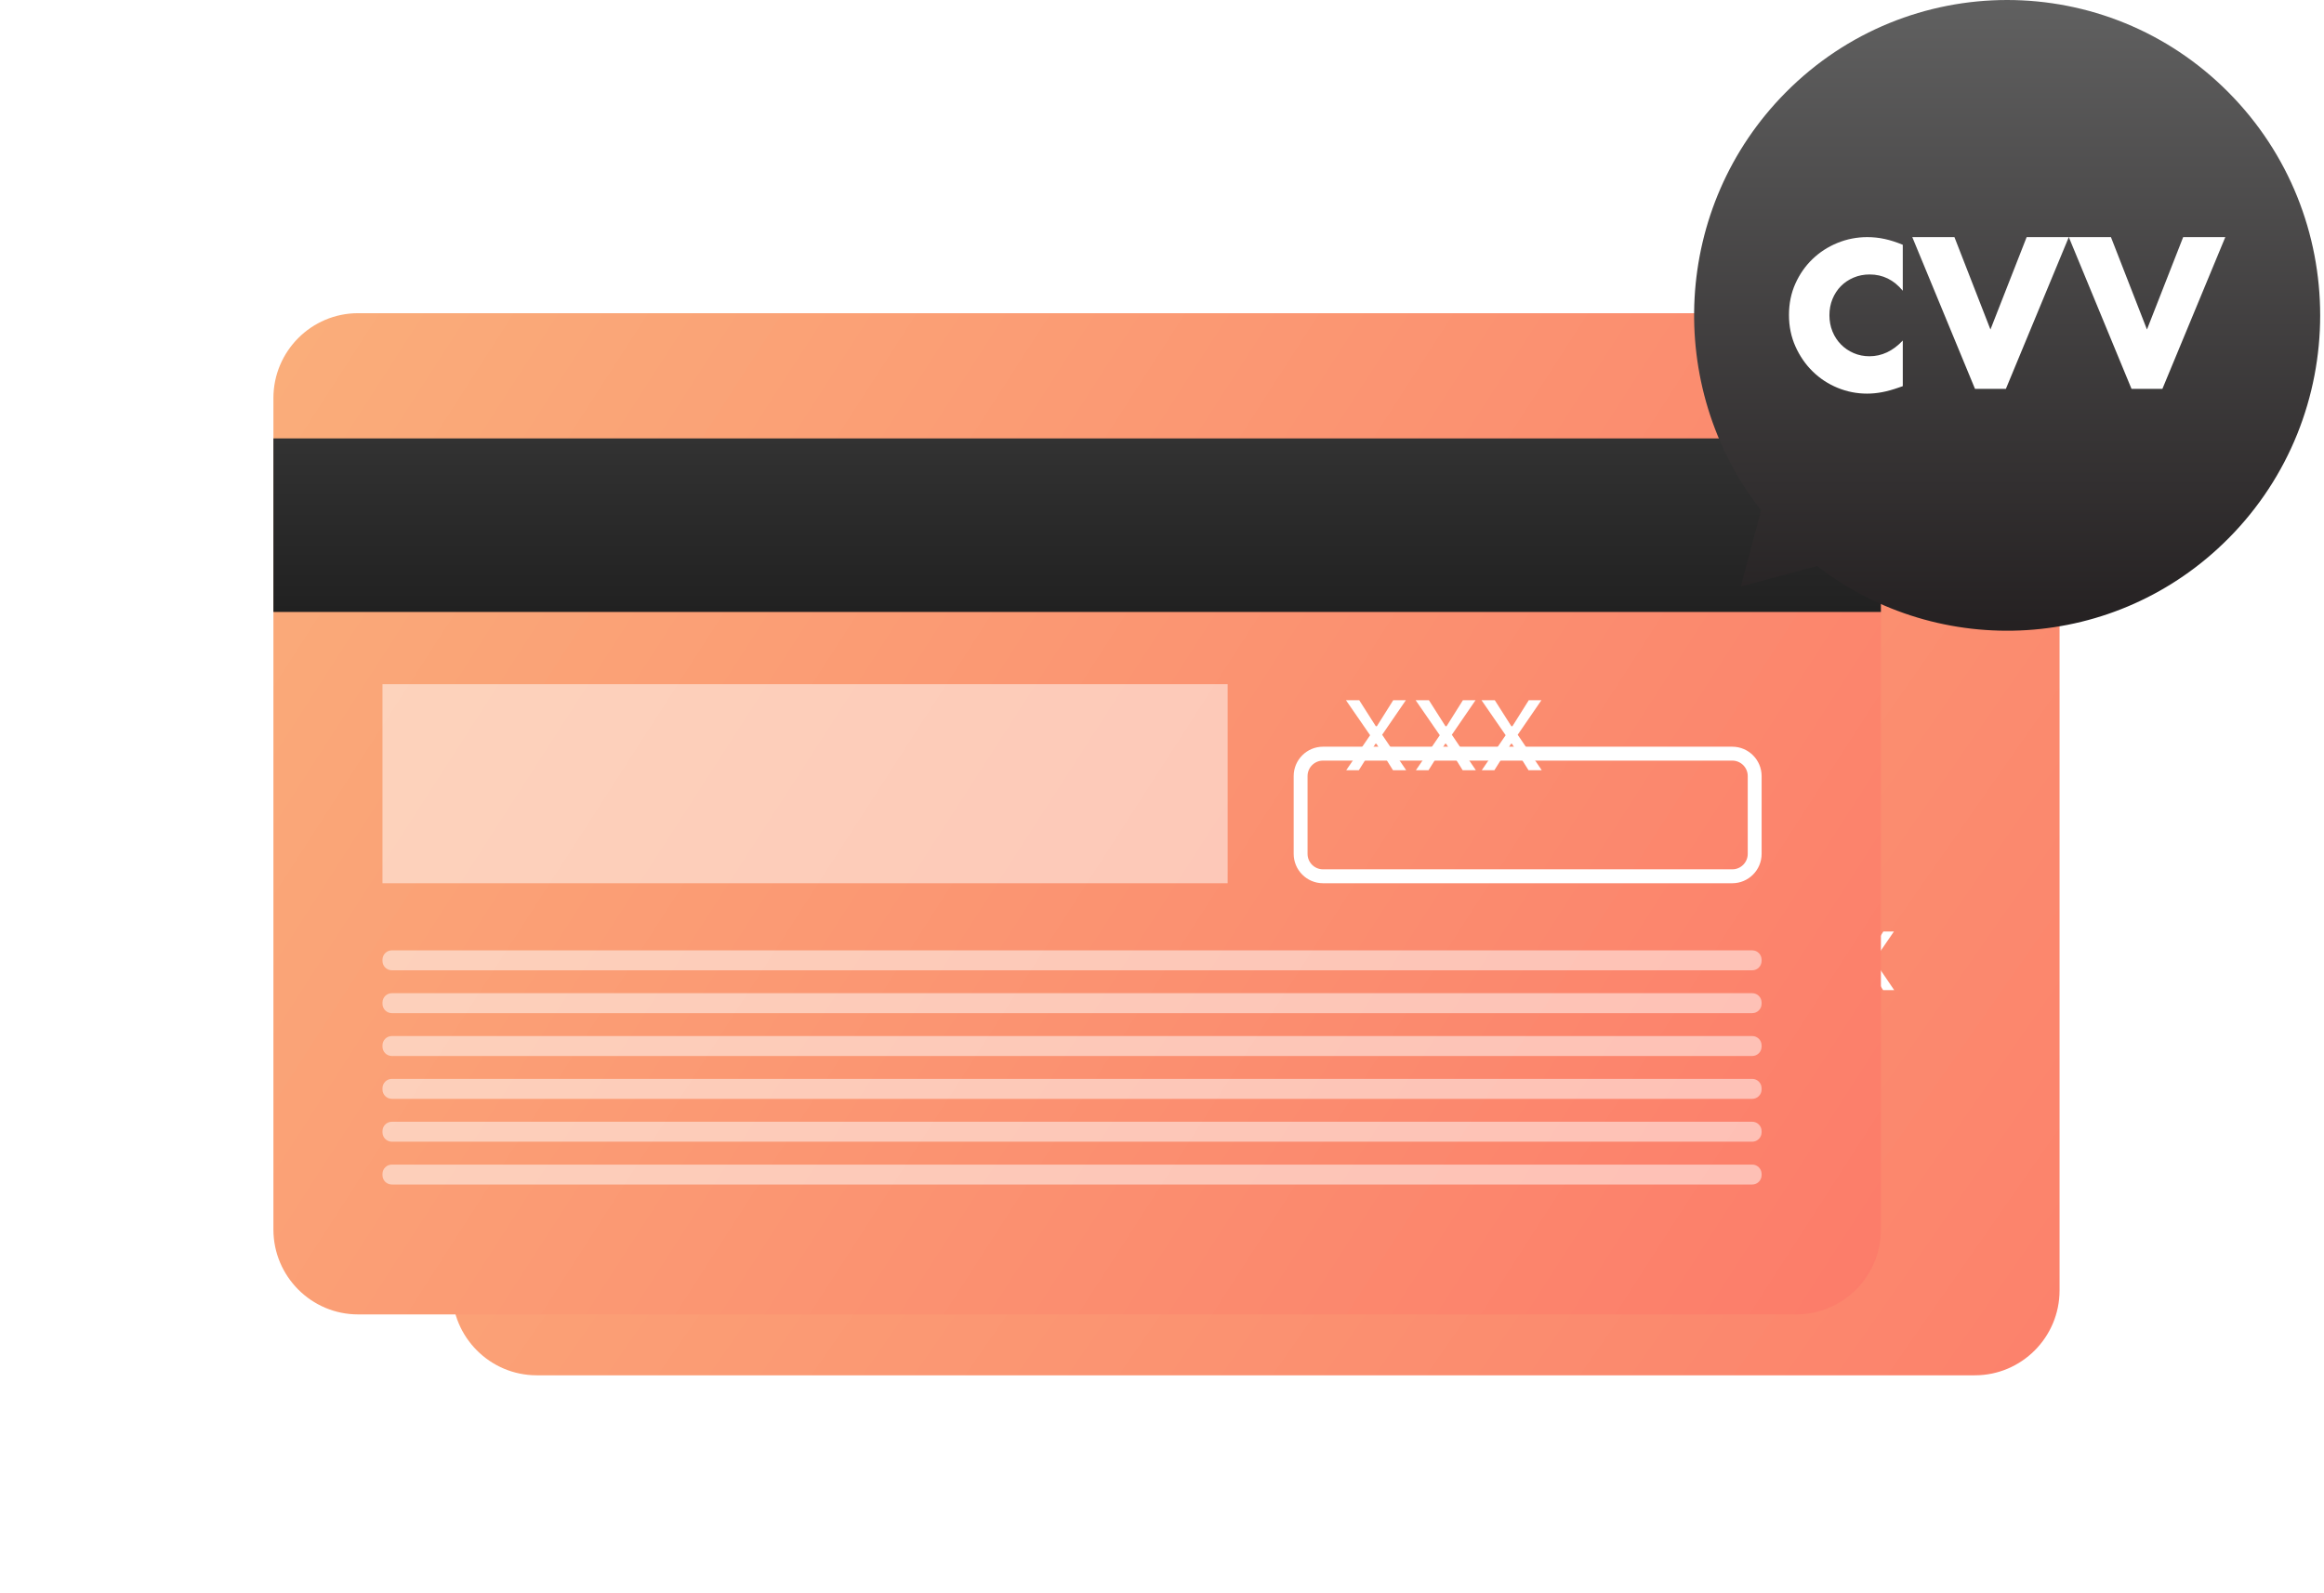 <svg width="442" height="303" viewBox="0 0 442 303" fill="none" xmlns="http://www.w3.org/2000/svg">
<path d="M102.091 71.164H375.597C384.489 71.164 391.707 78.406 391.707 87.322V245.463C391.707 254.382 384.487 261.623 375.594 261.623H102.091C93.198 261.623 85.978 254.382 85.978 245.463V87.322C85.978 78.403 93.198 71.161 102.091 71.161V71.164Z" fill="url(#paint0_linear_68_270)"/>
<path d="M264.275 213.247L263.727 214.736C263.591 215.123 263.483 215.461 263.403 215.772H263.391C263.311 215.45 263.208 215.113 263.082 214.736L262.561 213.247H262.055L261.841 216.324H262.219L262.301 215.002C262.329 214.541 262.35 214.028 262.363 213.644H262.373C262.458 214.01 262.579 214.404 262.725 214.837L263.226 216.303H263.524L264.066 214.811C264.221 214.389 264.346 214.002 264.452 213.644H264.465C264.465 214.025 264.49 214.543 264.513 214.971L264.588 216.321H264.979L264.788 213.244H264.282L264.275 213.247Z" fill="white"/>
<path d="M266.823 213.198C266.004 213.198 265.402 213.84 265.402 214.814C265.402 215.788 265.968 216.376 266.782 216.376C267.597 216.376 268.206 215.811 268.206 214.755C268.206 213.84 267.661 213.198 266.823 213.198ZM266.803 216.051C266.178 216.051 265.821 215.461 265.821 214.804C265.821 214.146 266.15 213.52 266.808 213.52C267.466 213.52 267.787 214.159 267.787 214.773C267.787 215.471 267.432 216.051 266.803 216.051Z" fill="white"/>
<path d="M270.652 214.535C270.652 215.012 270.659 215.388 270.695 215.798L270.685 215.803C270.541 215.486 270.361 215.162 270.138 214.801L269.154 213.244H268.717V216.321H269.09V215.005C269.09 214.497 269.084 214.126 269.061 213.737L269.074 213.731C269.228 214.066 269.434 214.417 269.645 214.762L270.621 216.321H271.024V213.244H270.652V214.535Z" fill="white"/>
<path d="M271.366 213.582H272.299V216.324H272.697V213.582H273.637V213.247H271.366V213.582Z" fill="white"/>
<path d="M275.857 214.536H274.375V213.247H273.977V216.324H274.375V214.881H275.857V216.324H276.256V213.247H275.857V214.536Z" fill="white"/>
<path d="M276.597 216.507H276.903L278.178 213.198H277.867L276.597 216.507Z" fill="white"/>
<path d="M279.73 214.095C279.611 214.329 279.506 214.53 279.421 214.729H279.411C279.316 214.515 279.223 214.327 279.105 214.095L278.673 213.247H278.224L279.193 215.02V216.327H279.593V215.018L280.621 213.25H280.171L279.73 214.097V214.095Z" fill="white"/>
<path d="M281.338 214.881H282.533V214.551H281.338V213.58H282.6V213.247H280.942V216.324H282.669V215.992H281.338V214.881Z" fill="white"/>
<path d="M283.995 213.247L282.952 216.324H283.36L283.679 215.355H284.766L285.094 216.324H285.518L284.473 213.247H283.995ZM283.763 215.046L284.064 214.154C284.123 213.966 284.172 213.781 284.218 213.598H284.229C284.275 213.775 284.318 213.958 284.388 214.159L284.688 215.046H283.763Z" fill="white"/>
<path d="M287.284 214.858V214.845C287.607 214.737 287.862 214.466 287.862 214.059C287.862 213.822 287.774 213.61 287.62 213.474C287.43 213.301 287.155 213.224 286.731 213.224C286.459 213.224 286.171 213.247 285.971 213.286V216.321H286.366V214.989H286.739C287.099 215.002 287.263 215.162 287.353 215.587C287.44 215.971 287.507 216.236 287.559 216.321H287.967C287.903 216.203 287.831 215.907 287.731 215.476C287.659 215.157 287.517 214.938 287.281 214.855L287.284 214.858ZM286.772 214.69H286.366V213.567C286.431 213.549 286.567 213.531 286.757 213.531C287.176 213.536 287.463 213.708 287.463 214.105C287.463 214.456 287.194 214.69 286.772 214.69Z" fill="white"/>
<path d="M234.269 224.931H235.379V224.627H234.269V223.723H235.441V223.413H233.902V226.274H235.505V225.962H234.269V224.931Z" fill="white"/>
<path d="M237.948 223.413H237.524L237.134 224.083C237.029 224.266 236.957 224.398 236.877 224.568H236.864C236.79 224.416 236.707 224.272 236.602 224.083L236.224 223.413H235.798L236.635 224.826L235.764 226.274H236.188L236.53 225.645C236.679 225.395 236.759 225.241 236.838 225.076H236.846C236.936 225.241 237.029 225.398 237.178 225.64L237.542 226.274H237.969L237.08 224.805L237.948 223.413Z" fill="white"/>
<path d="M239.102 223.39C238.807 223.39 238.573 223.416 238.395 223.444V226.271H238.763V225.125C238.848 225.145 238.948 225.15 239.058 225.15C239.418 225.15 239.737 225.045 239.929 224.836C240.073 224.687 240.15 224.483 240.15 224.225C240.15 223.968 240.058 223.761 239.901 223.627C239.732 223.475 239.464 223.39 239.102 223.39ZM239.069 224.854C238.945 224.854 238.845 224.846 238.763 224.823V223.712C238.827 223.694 238.948 223.681 239.11 223.681C239.516 223.681 239.783 223.864 239.783 224.241C239.783 224.617 239.513 224.851 239.069 224.851V224.854Z" fill="white"/>
<path d="M241.011 223.413H240.644V226.274H241.011V223.413Z" fill="white"/>
<path d="M242.874 224.911V224.898C243.175 224.795 243.411 224.545 243.411 224.169C243.411 223.949 243.331 223.754 243.185 223.625C243.008 223.462 242.753 223.39 242.36 223.39C242.106 223.39 241.838 223.411 241.653 223.45V226.271H242.021V225.032H242.368C242.702 225.045 242.853 225.192 242.938 225.588C243.018 225.944 243.082 226.192 243.128 226.271H243.509C243.449 226.161 243.38 225.885 243.288 225.485C243.221 225.189 243.09 224.985 242.869 224.908L242.874 224.911ZM242.399 224.754H242.023V223.71C242.083 223.694 242.208 223.676 242.388 223.676C242.776 223.679 243.044 223.841 243.044 224.21C243.044 224.537 242.794 224.754 242.401 224.754H242.399Z" fill="white"/>
<path d="M244.297 224.931H245.405V224.627H244.297V223.723H245.469V223.413H243.93V226.274H245.533V225.962H244.297V224.931Z" fill="white"/>
<path d="M246.864 224.65C246.471 224.498 246.296 224.367 246.296 224.099C246.296 223.903 246.445 223.671 246.833 223.671C247.09 223.671 247.28 223.756 247.376 223.808L247.476 223.506C247.35 223.434 247.137 223.367 246.846 223.367C246.291 223.367 245.924 223.699 245.924 224.143C245.924 224.545 246.212 224.787 246.677 224.955C247.062 225.104 247.214 225.256 247.214 225.524C247.214 225.813 246.993 226.011 246.618 226.011C246.363 226.011 246.122 225.926 245.957 225.826L245.865 226.135C246.019 226.238 246.317 226.318 246.592 226.318C247.265 226.318 247.589 225.936 247.589 225.496C247.589 225.055 247.345 224.841 246.862 224.656L246.864 224.65Z" fill="white"/>
<path d="M240.785 230.018H241.892V229.714H240.785V228.81H241.957V228.5H240.415V231.361H242.021V231.052H240.785V230.018Z" fill="white"/>
<path d="M244.29 229.696C244.29 230.142 244.297 230.49 244.331 230.871L244.323 230.877C244.187 230.583 244.022 230.281 243.812 229.946L242.897 228.501H242.494V231.361H242.84V230.14C242.84 229.665 242.833 229.32 242.812 228.959L242.825 228.954C242.969 229.263 243.159 229.591 243.357 229.908L244.261 231.358H244.634V228.498H244.287V229.694L244.29 229.696Z" fill="white"/>
<path d="M246.06 228.48C245.767 228.48 245.502 228.506 245.276 228.539V231.353C245.461 231.374 245.682 231.387 245.944 231.387C246.499 231.387 246.939 231.243 247.206 230.975C247.473 230.712 247.617 230.33 247.617 229.861C247.617 229.392 247.468 229.068 247.214 228.836C246.964 228.601 246.587 228.477 246.057 228.477L246.06 228.48ZM246.019 231.091C245.875 231.091 245.739 231.085 245.646 231.07V228.812C245.744 228.792 245.888 228.774 246.078 228.774C246.856 228.774 247.237 229.202 247.234 229.877C247.234 230.65 246.805 231.091 246.019 231.091Z" fill="white"/>
<path d="M276.87 222.22C276.78 222.272 276.713 222.344 276.667 222.434L271.918 231.931C271.883 232.003 271.865 232.08 271.865 232.16C271.865 232.315 271.931 232.451 272.05 232.552C272.163 232.65 272.296 232.701 272.44 232.701C272.643 232.701 272.813 232.596 272.921 232.397L277.648 222.929C277.695 222.839 277.715 222.751 277.715 222.671C277.715 222.514 277.648 222.38 277.522 222.28C277.337 222.133 277.086 222.104 276.87 222.22Z" fill="white"/>
<path d="M260.253 223.091H258.691L256.664 226.315H256.535L254.483 223.091H252.841L255.829 227.426L252.871 231.758H254.434L256.487 228.488H256.615L258.658 231.758H260.295L257.319 227.369L260.253 223.091Z" fill="white"/>
<path d="M268.879 223.091H267.314L265.287 226.315H265.158L263.108 223.091H261.464L264.454 227.426L261.497 231.758H263.059L265.11 228.488H265.238L267.283 231.758H268.917L265.945 227.369L268.879 223.091Z" fill="white"/>
<path d="M288.078 223.091H286.515L284.488 226.315H284.36L282.307 223.091H280.665L283.656 227.426L280.696 231.758H282.26L284.311 228.488H284.439L286.482 231.758H288.119L285.143 227.369L288.078 223.091Z" fill="white"/>
<path d="M296.703 223.091H295.138L293.111 226.315H292.983L290.932 223.091H289.288L292.278 227.426L289.321 231.758H290.883L292.934 228.488H293.062L295.107 231.758H296.742L293.769 227.369L296.703 223.091Z" fill="white"/>
<path d="M193.626 177.197H191.614L189.004 181.346H188.837L186.195 177.197H184.081L187.93 182.776L184.122 188.355H186.134L188.775 184.142H188.942L191.573 188.355H193.677L189.849 182.704L193.626 177.197Z" fill="white"/>
<path d="M204.731 177.197H202.719L200.109 181.346H199.942L197.3 177.197H195.186L199.035 182.776L195.227 188.355H197.239L199.88 184.142H200.047L202.678 188.355H204.782L200.954 182.704L204.731 177.197Z" fill="white"/>
<path d="M215.836 177.197H213.824L211.214 181.346H211.047L208.405 177.197H206.291L210.14 182.776L206.332 188.355H208.344L210.985 184.142H211.152L213.783 188.355H215.887L212.059 182.704L215.836 177.197Z" fill="white"/>
<path d="M226.944 177.197H224.929L222.319 181.346H222.154L219.51 177.197H217.396L221.245 182.776L217.437 188.355H219.449L222.09 184.142H222.257L224.888 188.355H226.992L223.164 182.704L226.944 177.197Z" fill="white"/>
<path d="M260.235 177.197H258.221L255.61 181.346H255.446L252.805 177.197H250.687L254.539 182.776L250.729 188.355H252.74L255.384 184.142H255.549L258.18 188.355H260.287L256.456 182.704L260.235 177.197Z" fill="white"/>
<path d="M271.34 177.197H269.326L266.715 181.346H266.551L263.91 177.197H261.792L265.644 182.776L261.834 188.355H263.845L266.489 184.142H266.654L269.285 188.355H271.392L267.561 182.704L271.34 177.197Z" fill="white"/>
<path d="M282.445 177.197H280.431L277.82 181.346H277.656L275.015 177.197H272.897L276.749 182.776L272.939 188.355H274.95L277.594 184.142H277.759L280.39 188.355H282.497L278.666 182.704L282.445 177.197Z" fill="white"/>
<path d="M293.55 177.197H291.536L288.925 181.346H288.761L286.12 177.197H284.002L287.854 182.776L284.044 188.355H286.055L288.699 184.142H288.864L291.495 188.355H293.602L289.771 182.704L293.55 177.197Z" fill="white"/>
<path d="M326.891 177.197H324.877L322.266 181.346H322.102L319.46 177.197H317.343L321.195 182.776L317.384 188.355H319.396L322.04 184.142H322.204L324.836 188.355H326.942L323.111 182.704L326.891 177.197Z" fill="white"/>
<path d="M337.996 177.197H335.982L333.371 181.346H333.207L330.565 177.197H328.448L332.3 182.776L328.489 188.355H330.501L333.145 184.142H333.309L335.94 188.355H338.047L334.216 182.704L337.996 177.197Z" fill="white"/>
<path d="M349.101 177.197H347.087L344.476 181.346H344.312L341.67 177.197H339.553L343.405 182.776L339.594 188.355H341.606L344.25 184.142H344.414L347.045 188.355H349.152L345.321 182.704L349.101 177.197Z" fill="white"/>
<path d="M360.206 177.197H358.194L355.581 181.346H355.417L352.775 177.197H350.658L354.51 182.776L350.699 188.355H352.711L355.355 184.142H355.519L358.15 188.355H360.257L356.429 182.704L360.206 177.197Z" fill="white"/>
<path d="M159.972 136.93H159.33V156.64H159.972V136.93Z" fill="#4D4D4D"/>
<g filter="url(#filter0_d_68_270)">
<path d="M53.113 44.579H326.619C335.511 44.579 342.731 51.821 342.731 60.74V218.88C342.731 227.8 335.511 235.041 326.619 235.041H53.113C44.22 235.041 37 227.8 37 218.88V60.737C37 51.818 44.22 44.577 53.113 44.577V44.579Z" fill="url(#paint1_linear_68_270)"/>
<path d="M342.729 68.399H37V101.411H342.729V68.399Z" fill="url(#paint2_linear_68_270)"/>
<path opacity="0.5" d="M218.485 115.152H57.743V153.016H218.485V115.152Z" fill="white"/>
<path opacity="0.5" d="M59.523 165.783H318.258C319.242 165.783 320.038 166.584 320.038 167.569V167.793C320.038 168.777 319.239 169.579 318.258 169.579H59.523C58.539 169.579 57.743 168.777 57.743 167.793V167.569C57.743 166.582 58.542 165.783 59.523 165.783Z" fill="white"/>
<path opacity="0.5" d="M59.523 173.934H318.258C319.239 173.934 320.038 174.736 320.038 175.72V175.944C320.038 176.929 319.239 177.73 318.258 177.73H59.523C58.542 177.73 57.743 176.929 57.743 175.944V175.72C57.743 174.733 58.542 173.934 59.523 173.934Z" fill="white"/>
<path opacity="0.5" d="M59.523 182.085H318.258C319.239 182.085 320.038 182.887 320.038 183.871V184.095C320.038 185.08 319.239 185.881 318.258 185.881H59.523C58.539 185.881 57.743 185.08 57.743 184.095V183.871C57.743 182.887 58.542 182.085 59.523 182.085Z" fill="white"/>
<path opacity="0.5" d="M59.523 190.237H318.258C319.239 190.237 320.038 191.038 320.038 192.022V192.247C320.038 193.231 319.239 194.033 318.258 194.033H59.523C58.539 194.033 57.743 193.231 57.743 192.247V192.022C57.743 191.038 58.542 190.237 59.523 190.237Z" fill="white"/>
<path opacity="0.5" d="M59.523 198.388H318.258C319.239 198.388 320.038 199.189 320.038 200.174V200.398C320.038 201.382 319.239 202.184 318.258 202.184H59.523C58.539 202.184 57.743 201.382 57.743 200.398V200.174C57.743 199.189 58.542 198.388 59.523 198.388Z" fill="white"/>
<path opacity="0.5" d="M59.523 206.539H318.258C319.239 206.539 320.038 207.34 320.038 208.325V208.549C320.038 209.533 319.239 210.335 318.258 210.335H59.523C58.539 210.335 57.743 209.533 57.743 208.549V208.325C57.743 207.34 58.542 206.539 59.523 206.539Z" fill="white"/>
<path d="M314.468 153.016H236.617C233.544 153.016 231.044 150.509 231.044 147.427V132.634C231.044 129.552 233.544 127.045 236.617 127.045H314.468C317.541 127.045 320.041 129.552 320.041 132.634V147.427C320.041 150.509 317.541 153.016 314.468 153.016ZM236.617 129.691C234.999 129.691 233.683 131.011 233.683 132.634V147.427C233.683 149.05 234.999 150.37 236.617 150.37H314.468C316.087 150.37 317.402 149.05 317.402 147.427V132.634C317.402 131.011 316.087 129.691 314.468 129.691H236.617Z" fill="white"/>
</g>
<path d="M423.834 102.416C447.085 78.987 447.085 41 423.834 17.572C400.583 -5.857 362.888 -5.857 339.638 17.572C318.079 39.297 316.515 73.535 334.936 97.08L333.19 103.649L331.079 111.583L338.953 109.457L345.585 107.665C368.927 125.686 402.474 123.937 423.832 102.415L423.834 102.416Z" fill="url(#paint3_linear_68_270)"/>
<path d="M361.892 55.315C360.191 53.245 358.09 52.21 355.59 52.21C354.488 52.21 353.471 52.41 352.532 52.809C351.595 53.208 350.788 53.751 350.113 54.436C349.436 55.123 348.906 55.939 348.518 56.885C348.13 57.833 347.936 58.856 347.936 59.953C347.936 61.049 348.13 62.109 348.518 63.057C348.906 64.004 349.444 64.827 350.131 65.525C350.819 66.223 351.626 66.772 352.55 67.171C353.475 67.571 354.475 67.77 355.551 67.77C357.901 67.77 360.015 66.772 361.891 64.778V73.456L361.14 73.718C360.015 74.116 358.964 74.41 357.988 74.597C357.012 74.785 356.05 74.878 355.099 74.878C353.148 74.878 351.28 74.51 349.491 73.775C347.703 73.04 346.127 72.005 344.764 70.671C343.4 69.338 342.306 67.754 341.481 65.921C340.656 64.087 340.243 62.087 340.243 59.917C340.243 57.747 340.651 55.759 341.462 53.952C342.275 52.145 343.363 50.587 344.727 49.277C346.09 47.968 347.671 46.946 349.472 46.21C351.272 45.475 353.161 45.107 355.136 45.107C356.262 45.107 357.369 45.225 358.456 45.463C359.544 45.7 360.689 46.068 361.889 46.566V55.318L361.892 55.315Z" fill="white"/>
<path d="M371.712 45.107L378.561 62.681L385.448 45.107H393.464L381.496 73.976H375.625L363.696 45.107H371.712Z" fill="white"/>
<path d="M401.479 45.107L408.329 62.681L415.216 45.107H423.231L411.264 73.976H405.393L393.464 45.107H401.479Z" fill="white"/>
<path d="M267.381 133.201H264.978L261.862 138.154H261.667L258.511 133.201H255.988L260.582 139.86L256.037 146.519H258.437L261.589 141.492H261.787L264.93 146.519H267.44L262.872 139.773L267.381 133.201Z" fill="white"/>
<path d="M280.631 133.201H278.229L275.115 138.154H274.917L271.764 133.201H269.239L273.833 139.86L269.29 146.519H271.69L274.842 141.492H275.04L278.18 146.519H280.693L276.125 139.773L280.631 133.201Z" fill="white"/>
<path d="M293.16 133.201H290.757L287.643 138.154H287.445L284.293 133.201H281.767L286.361 139.86L281.816 146.519H284.218L287.371 141.492H287.566L290.709 146.519H293.221L288.65 139.773L293.16 133.201Z" fill="white"/>
<defs>
<filter id="filter0_d_68_270" x="0" y="7.577" width="409.731" height="294.465" filterUnits="userSpaceOnUse" color-interpolation-filters="sRGB">
<feFlood flood-opacity="0" result="BackgroundImageFix"/>
<feColorMatrix in="SourceAlpha" type="matrix" values="0 0 0 0 0 0 0 0 0 0 0 0 0 0 0 0 0 0 127 0" result="hardAlpha"/>
<feOffset dx="15" dy="15"/>
<feGaussianBlur stdDeviation="26"/>
<feColorMatrix type="matrix" values="0 0 0 0 0 0 0 0 0 0 0 0 0 0 0 0 0 0 0.23 0"/>
<feBlend mode="normal" in2="BackgroundImageFix" result="effect1_dropShadow_68_270"/>
<feBlend mode="normal" in="SourceGraphic" in2="effect1_dropShadow_68_270" result="shape"/>
</filter>
<linearGradient id="paint0_linear_68_270" x1="79.442" y1="54.557" x2="433.439" y2="301.449" gradientUnits="userSpaceOnUse">
<stop stop-color="#FAB07B"/>
<stop offset="1" stop-color="#FC7A69"/>
</linearGradient>
<linearGradient id="paint1_linear_68_270" x1="25.875" y1="33.67" x2="350.993" y2="242.846" gradientUnits="userSpaceOnUse">
<stop stop-color="#FAB07B"/>
<stop offset="1" stop-color="#FC7A69"/>
</linearGradient>
<linearGradient id="paint2_linear_68_270" x1="189.864" y1="66.631" x2="189.864" y2="114.595" gradientUnits="userSpaceOnUse">
<stop stop-color="#333333"/>
<stop offset="1" stop-color="#1A1A1A"/>
</linearGradient>
<linearGradient id="paint3_linear_68_270" x1="381.737" y1="0.705" x2="381.737" y2="122.839" gradientUnits="userSpaceOnUse">
<stop stop-color="#606060"/>
<stop offset="1" stop-color="#231F20"/>
</linearGradient>
</defs>
</svg>
